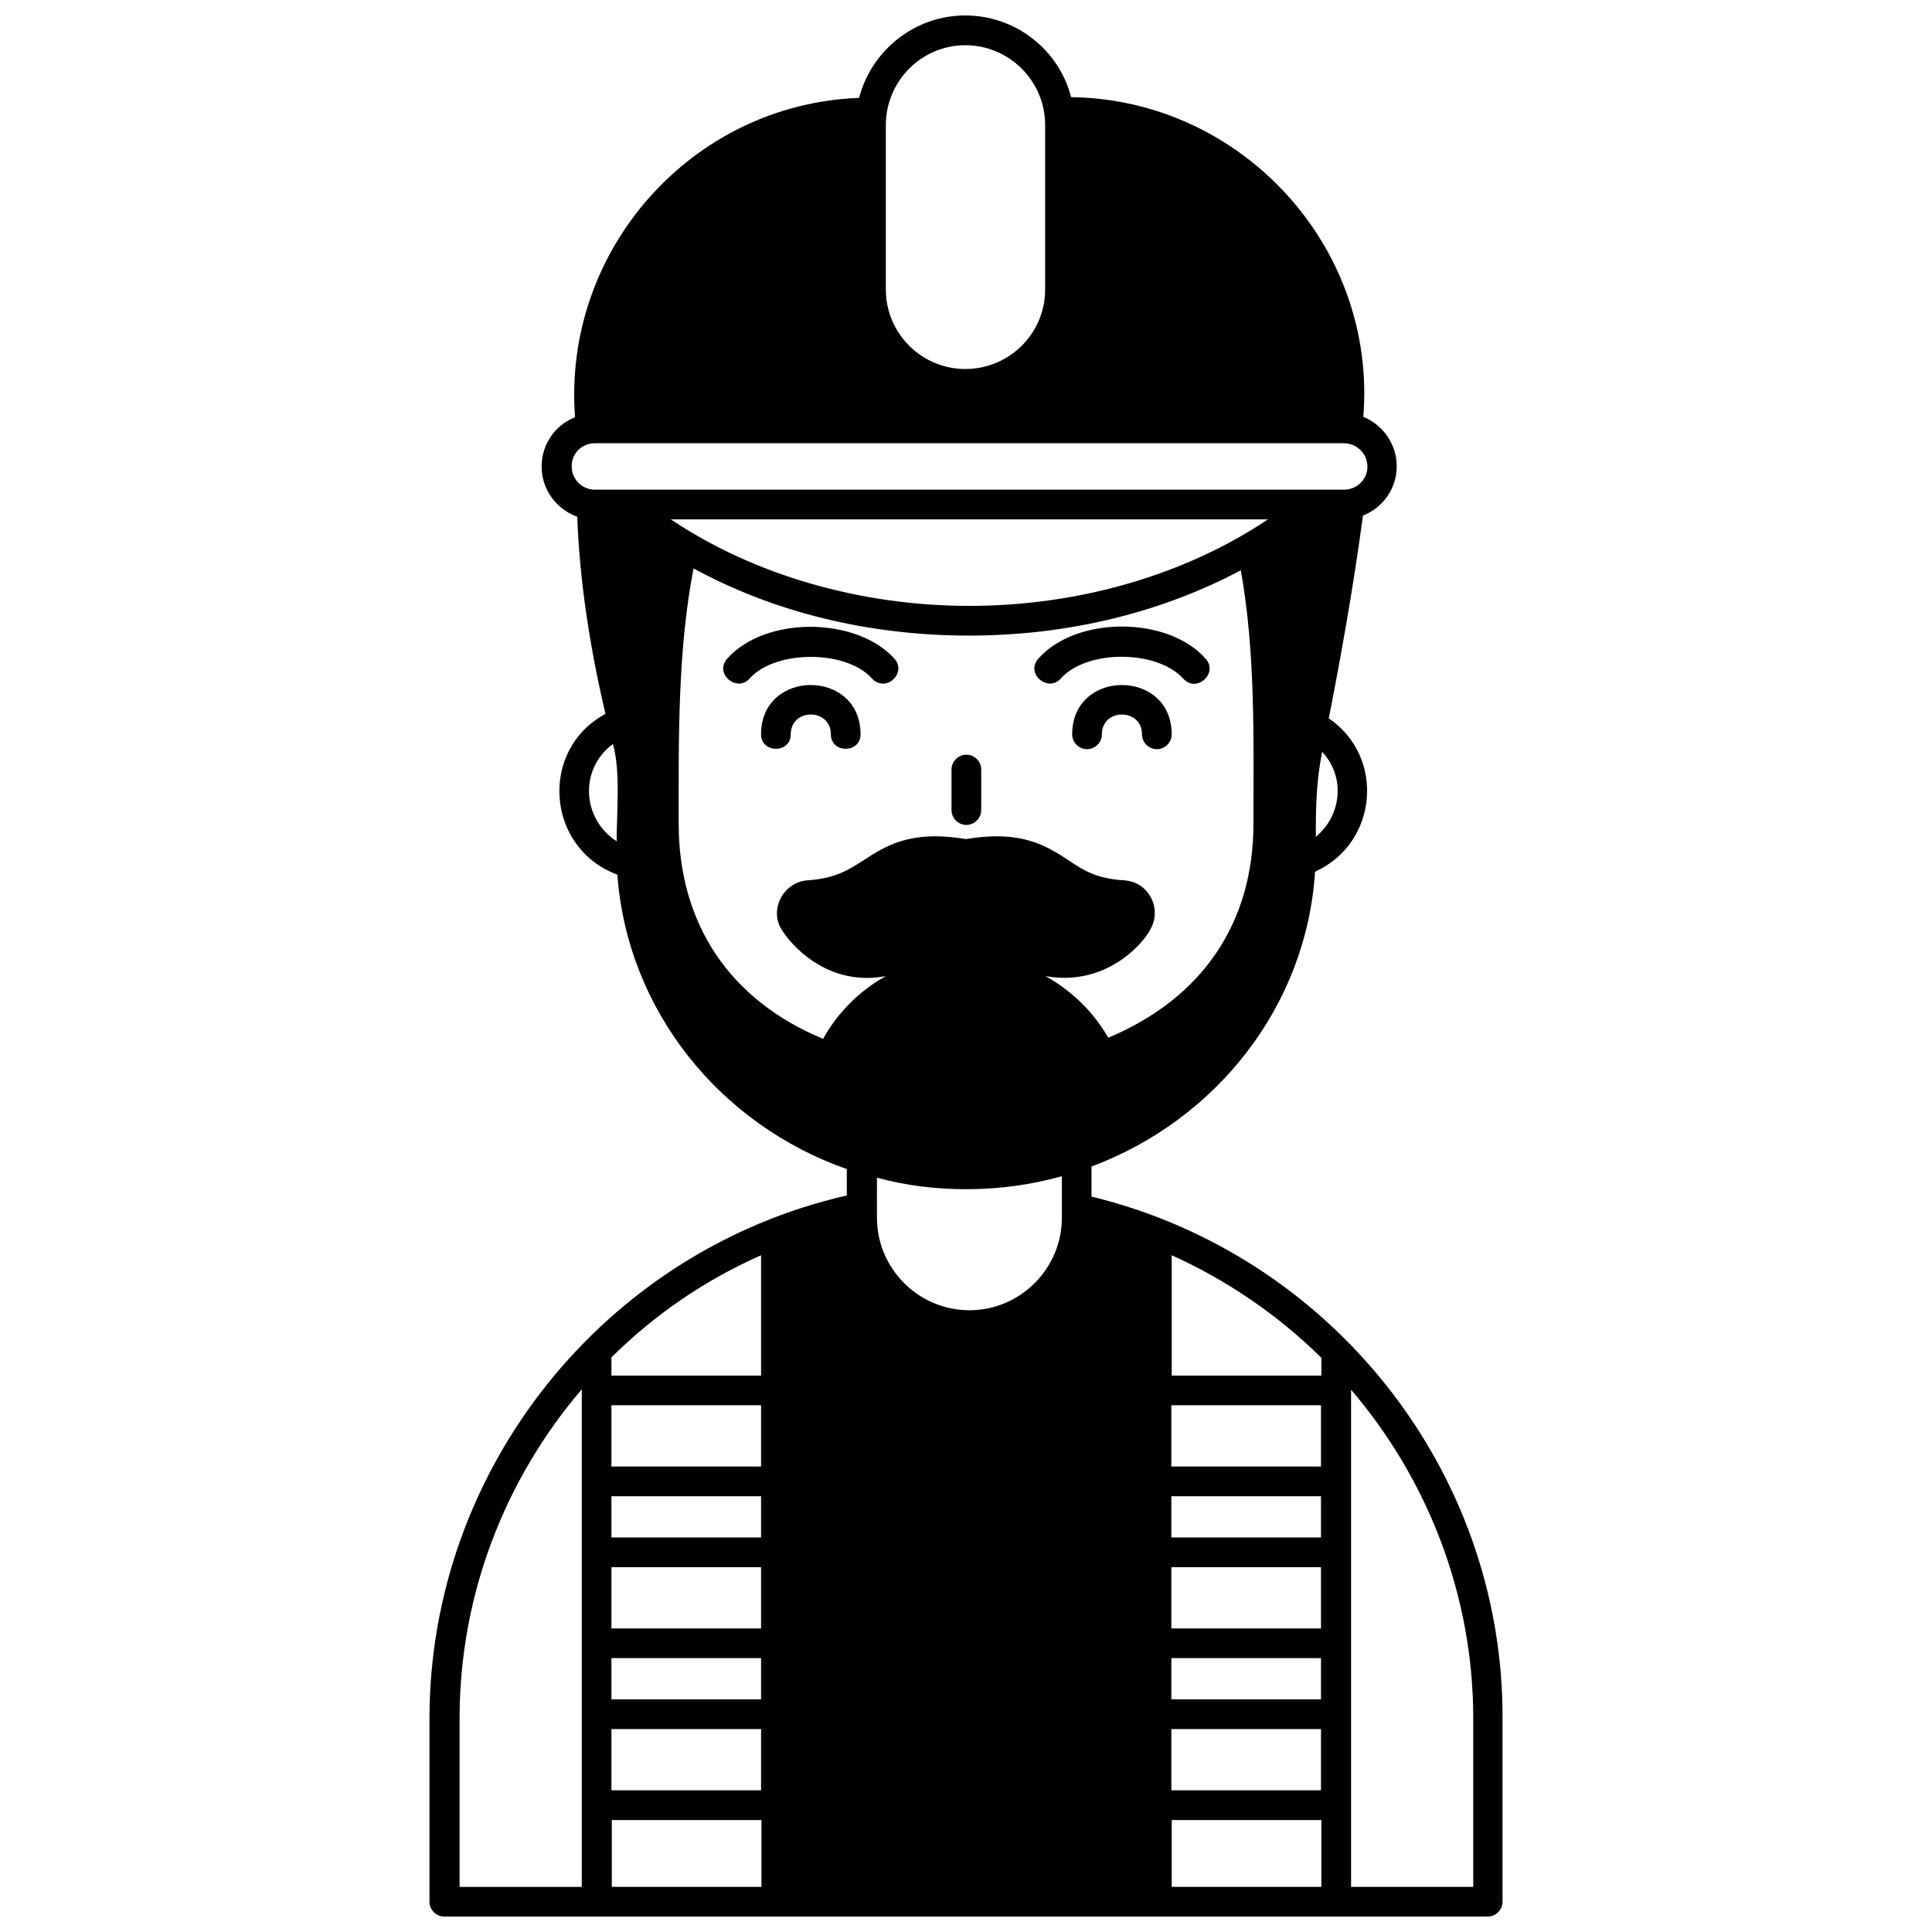 <?xml version="1.0" encoding="UTF-8"?>
<!-- Uploaded to: SVG Find, www.svgrepo.com, Generator: SVG Find Mixer Tools -->
<svg width="800px" height="800px" version="1.1" viewBox="144 144 512 512" xmlns="http://www.w3.org/2000/svg">
 <defs>
  <clipPath id="a">
   <path d="m257 148.09h286v503.81h-286z"/>
  </clipPath>
 </defs>
 <g clip-path="url(#a)">
  <path d="m433.26 461.11v-7.973c32.965-12.301 56.973-42.41 59.238-78.129 16.629-7.477 18.695-30.406 3.641-40.641 2.754-13.973 6.394-33.75 9.055-53.727 5.215-2.066 8.953-7.086 8.953-13.086 0-5.902-3.738-11.02-8.855-13.086 3.641-45.066-32.273-84.133-77.441-84.723-3.148-12.398-14.562-21.648-28.043-21.648-13.48 0-24.895 9.348-28.141 21.844-44.477 1.672-78.621 40.441-75.277 84.625-5.215 2.066-8.855 7.086-8.855 13.086 0 6.102 3.938 11.316 9.445 13.285 0.59 16.336 3.148 33.852 7.477 52.25-17.711 9.543-15.742 35.621 3.148 42.605 2.656 36.016 27.16 66.223 60.812 78.031v6.988c-64.254 14.66-110.6 72.52-110.6 138.64l-0.004 48.516c0 2.164 1.77 3.938 3.938 3.938h276.5c2.164 0 3.938-1.77 3.938-3.938v-48.609c0.195-65.535-45.363-122.8-108.93-138.25zm-33.16-117.1c2.164 0 3.938 1.77 3.938 3.938l-0.004 10.727c0 2.164-1.77 3.938-3.938 3.938-2.164 0-3.938-1.77-3.938-3.938v-10.727c0.004-2.164 1.777-3.938 3.941-3.938zm-19.09-25.484c3.445 3.836-2.262 9.152-5.902 5.312-6.789-7.676-25.684-7.676-32.473 0-3.344 3.738-9.445-1.277-5.902-5.312 10.133-11.316 34.141-11.121 44.277 0zm38.18 0c10.035-11.316 34.242-11.316 44.281 0 3.543 3.836-2.363 9.25-5.902 5.312-6.988-7.676-25.586-7.773-32.473 0-3.348 3.738-9.449-1.277-5.906-5.312zm35.324 20.074c0 2.164-1.77 3.938-3.938 3.938-2.164 0-3.938-1.77-3.938-3.938 0-6.988-10.629-6.988-10.629 0 0 2.164-1.77 3.938-3.938 3.938-2.164 0-3.938-1.77-3.938-3.938 0.008-17.418 26.379-17.418 26.379 0zm-82.457 0c0 5.117-7.871 5.117-7.871 0 0-6.988-10.629-6.988-10.629 0 0 5.117-7.871 5.117-7.871 0-0.004-17.418 26.371-17.418 26.371 0zm122.02 279.85h-39.656v-16.234h39.656zm0-24.105h-39.656v-10.922h39.656zm0-18.797h-39.656v-16.234h39.656zm0-24.105h-39.656v-10.922h39.656zm0-18.797h-39.656v-16.234h39.656zm-39.559 93.68h39.656v17.711h-39.656zm-108.83-7.875h-39.656v-16.234h39.656zm0-24.105h-39.656v-10.922h39.656zm0-18.797h-39.656v-16.234h39.656zm0-24.105h-39.656v-10.922h39.656zm0-18.797h-39.656v-16.234h39.656zm0-24.105h-39.656v-4.82c11.316-11.219 24.699-20.469 39.656-27.059zm-39.555 117.79h39.656v17.711h-39.656zm148.39-117.79v-31.883c14.859 6.691 28.242 15.941 39.656 27.16v4.723zm79.902 135.5h-32.375v-131.76c20.27 23.715 32.375 54.414 32.375 87.086zm-268.63-44.672c0-32.867 12.102-63.469 32.375-87.184v131.86h-32.375zm134.32-140.22c8.758 0 17.219-1.18 25.289-3.445v11.02c0 13.48-11.02 24.5-24.5 24.5s-24.5-11.02-24.5-24.5l-0.004-10.625c7.578 2.066 15.547 3.051 23.715 3.051zm-93.68-117.98c2.066 7.281 0.984 18.008 0.984 25.781-9.25-6.004-9.938-19.191-0.984-25.781zm186.27 24.598c0-8.168 0.098-14.367 1.672-22.535 6.199 6.594 5.215 16.828-1.672 22.535zm-16.531-3.441c0 26.273-13.578 46.25-38.473 56.68-3.938-6.887-9.742-12.496-16.629-16.336 15.844 2.856 25.781-8.461 27.75-12.301 2.363-4.035 1.18-9.25-2.856-11.809-1.277-0.789-2.754-1.18-4.035-1.277-7.281-0.395-10.824-2.656-14.465-5.117-6.199-4.035-12.594-8.266-27.453-5.805-14.859-2.461-21.254 1.77-27.453 5.805-3.738 2.363-7.184 4.625-14.465 5.117-6.594 0.395-10.527 8.07-6.691 13.48 0.984 1.574 8.66 12.398 22.434 12.398 1.574 0 3.246-0.195 4.922-0.492-6.887 3.836-12.695 9.543-16.629 16.629-24.699-10.234-38.277-30.406-38.277-57.07 0-22.336-0.297-45.656 3.938-67.602 21.254 11.609 46.445 17.809 73.012 17.809 26.176 0 50.973-6.102 72.027-17.32 3.934 22.043 3.344 44.871 3.344 67.211zm-75.277-57.762c-29.027 0-57.27-8.266-79.113-22.926h158.23c-21.844 14.66-50.082 22.926-79.113 22.926zm-22.141-127.43c0-11.609 9.449-21.156 21.059-21.156s21.156 9.445 21.156 21.156v43.59c0 11.609-9.445 21.059-21.156 21.059-11.609 0-21.059-9.445-21.059-21.059zm-77.145 84.328h198.57c3.344 0 6.199 2.754 6.199 6.199 0 3.344-2.754 6.102-6.199 6.102h-198.57c-3.344 0-6.102-2.754-6.102-6.102-0.098-3.441 2.656-6.199 6.102-6.199z"/>
 </g>
</svg>
